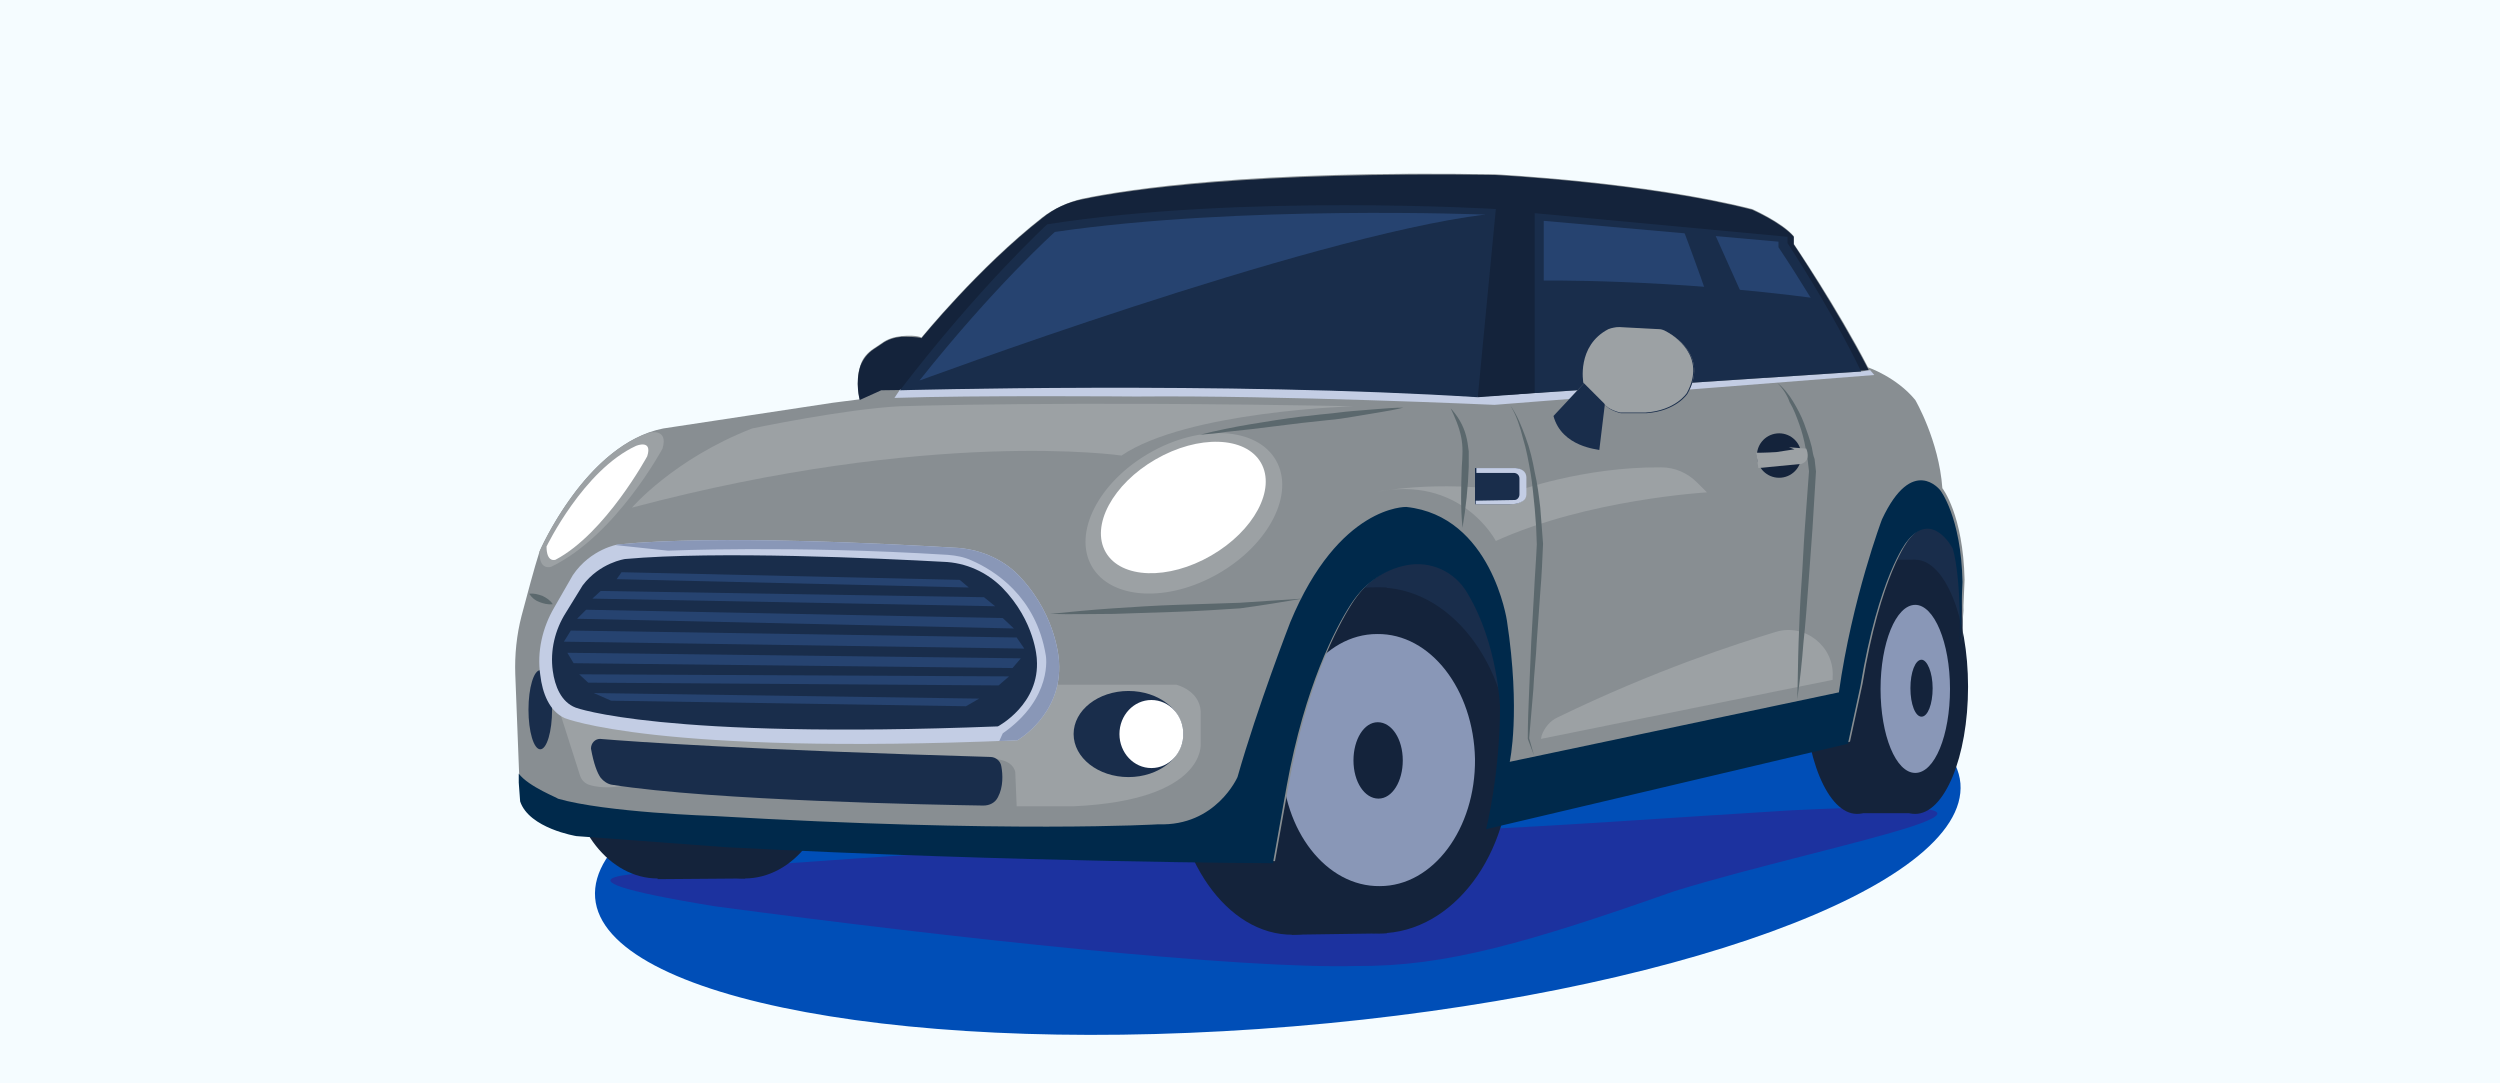 <?xml version="1.0" encoding="UTF-8"?> <svg xmlns="http://www.w3.org/2000/svg" width="360" height="156" viewBox="0 0 360 156" fill="none"><rect x="0" y="0" width="360" height="156" fill="#808080" stroke="none"/><g clip-path="url(#clip0_1_85)"><path d="M360 0H0V156H360V0Z" fill="#F5FCFF"></path><mask id="mask0_1_85" style="mask-type:luminance" maskUnits="userSpaceOnUse" x="0" y="0" width="360" height="156"><path d="M360 0H0V156H360V0Z" fill="white"></path></mask><g mask="url(#mask0_1_85)"><path d="M186.2 147.8C240.5 143.3 283.5 127.6 282.3 112.8C281 98.1 236 89.7 181.8 94.3C127.5 98.8 84.5 114.5 85.7 129.3C86.9 144 131.9 152.3 186.2 147.8Z" fill="#004EB7"></path></g><path d="M151.5 121.8C142.8 122.2 102 125.1 98.5 125.4C95 125.7 74.1 125.8 102.9 130.5C137.2 135.1 178.8 139.6 195.5 139.1C208.2 139.2 220.2 135.7 241.2 128.3C264 121.3 303.8 114.4 257.7 116.7C241 117.7 224.1 119 207 119.7C205.1 119.8 190.2 119 190.2 119" fill="#1C329F"></path><path d="M177.1 83.5L208.9 113.6L233.8 96.6L265.9 87.3L276.7 105L280.8 92.6L282.5 95L282.7 87.9L282.4 80.6L279.9 74.1L267.5 71.9H181.8L177.1 83.5Z" fill="#192D4B"></path><path d="M119.8 110.5C119.8 119.3 114.2 126.5 107.2 126.5C100.3 126.5 94.6 119.3 94.6 110.5C94.6 101.7 100.2 94.5 107.2 94.5C114.2 94.4 119.8 101.6 119.8 110.5Z" fill="#14233B"></path><path d="M107.3 110.5C107.3 119.3 101.7 126.5 94.7 126.5C87.8 126.5 82.1 119.3 82.1 110.5C82.1 101.7 87.7 94.5 94.7 94.5C101.6 94.4 107.3 101.6 107.3 110.5Z" fill="#14233B"></path><path d="M94.7 126.6L107.3 126.5V94.4H94.7V126.6Z" fill="#14233B"></path><path d="M186 134.6L199.7 134.4V84.6H186V134.6Z" fill="#14233B"></path><path d="M203.1 109.5C203.3 123.3 195.7 134.5 186.2 134.6C176.7 134.7 168.9 123.6 168.8 109.8C168.6 96 176.2 84.8 185.7 84.7C195.2 84.6 203 95.7 203.1 109.5Z" fill="#14233B"></path><path d="M217.5 109.3C217.7 123.1 209.2 134.3 198.7 134.4C188.2 134.5 179.5 123.4 179.4 109.7C179.2 95.9 187.7 84.7 198.2 84.6C208.7 84.4 217.4 95.5 217.5 109.3Z" fill="#14233B"></path><path d="M212.4 109.3C212.5 119.3 206.4 127.6 198.7 127.6C191 127.7 184.7 119.6 184.6 109.6C184.5 99.6 190.6 91.3 198.3 91.3C206 91.2 212.2 99.3 212.4 109.3Z" fill="#8997B7"></path><path d="M202 109.5C202 112.5 200.5 115 198.5 115C196.5 115 194.9 112.6 194.9 109.5C194.9 106.5 196.4 104 198.4 104C200.4 104 202 106.4 202 109.5Z" fill="#14233B"></path><path d="M283.4 98.9C283.4 109 280 117.2 275.8 117.2C271.6 117.2 268.2 109 268.2 98.9C268.2 88.8 271.6 80.6 275.8 80.6C280 80.6 283.4 88.8 283.4 98.9Z" fill="#14233B"></path><path d="M275 98.9C275 109 271.6 117.2 267.4 117.2C263.2 117.2 259.8 109 259.8 98.9C259.8 88.8 263.2 80.6 267.4 80.6C271.7 80.6 275 88.8 275 98.9Z" fill="#14233B"></path><path d="M275.8 80.6H267.5V117.1H275.8V80.6Z" fill="#14233B"></path><path d="M280.8 99.2C280.8 105.9 278.6 111.3 275.8 111.3C273 111.3 270.8 105.9 270.8 99.2C270.8 92.6 273 87.1 275.8 87.1C278.5 87.1 280.8 92.5 280.8 99.2Z" fill="#8997B7"></path><path d="M278.3 99.1C278.3 101.4 277.6 103.2 276.7 103.2C275.8 103.2 275.1 101.4 275.1 99.1C275.1 96.8 275.8 95 276.7 95C277.5 95 278.3 96.8 278.3 99.1Z" fill="#14233B"></path><path d="M74.8 112.6L74.2 97.1C74.1 94.3 74.4 91.4 75.1 88.7C75.9 85.7 76.9 81.9 77.7 79.4C77.7 79.4 84.4 63.9 95.5 61.7L119.9 58L123.8 57.5C123.8 57.5 123.1 55 123.9 52.6C124.2 51.6 124.9 50.8 125.8 50.2L127 49.4C127.8 48.8 128.8 48.5 129.8 48.4C130.8 48.3 132 48.3 132.7 48.6C132.7 48.6 140.9 38.5 150.1 31.3C151.8 30 153.8 29.1 155.9 28.6C162.6 27.2 180.3 24.5 215.3 25.1C215.3 25.1 237 26.2 252.3 30.1C252.3 30.1 256.6 32 258.3 34V35.1C258.3 35.1 264.5 44.2 269 52.9C269 52.9 273.1 54.3 275.8 57.6C275.8 57.6 279.2 63.4 279.7 70.3C279.7 70.3 282.7 74.1 282.9 83.5L282.5 92.6C282.5 92.6 282.9 83.3 281.5 78.7C281.5 78.7 278.5 72.9 274.8 77.8C274.8 77.8 270.8 82.8 268.2 98.5L266.4 106.8L214.3 119.1C214.3 119.1 216.3 111.2 216.3 101.5C216.3 101.5 215.9 92.4 211.6 85.1C209.8 82.1 206.3 80.4 202.8 81.1C201.3 81.4 199.7 82 198.1 83.2C196.7 84.2 195.6 85.5 194.7 86.9C192.6 90.2 188.2 98.5 185.6 112.8L183.6 124C183.6 124 147.2 123.9 104.9 121.7L83.3 120.1C83.3 120.1 76.5 119.1 75.2 115.1L74.8 112.6Z" fill="#888E92"></path><path d="M269.1 53.3C264.6 44.6 258.3 35.2 258.3 35.2V34.1C256.6 32.1 252.3 30.2 252.3 30.2C237 26.3 215.3 25.2 215.3 25.2C180.3 24.7 162.6 27.3 155.9 28.7C153.8 29.1 151.8 30 150.1 31.4C140.9 38.6 132.7 48.7 132.7 48.7C132 48.5 130.8 48.5 129.8 48.5C128.8 48.6 127.8 48.9 127 49.5L125.8 50.3C124.9 50.9 124.3 51.7 123.9 52.7C123.1 55.1 123.8 57.6 123.8 57.6L126.9 56.2L165.3 55.7L205.3 57.2L213.5 57.4L225.8 56.1L269.1 53.3Z" fill="#14233B"></path><path d="M77.7 79.4C77.7 79.4 83.6 65.7 93.5 62.3C93.5 62.3 96.3 61.6 95.4 64.6C95.4 64.6 88.7 77.1 79.4 81.6C79.4 81.6 77.6 82.3 77.7 79.4Z" fill="#9CA1A4"></path><path d="M78.7 78.7C78.7 78.7 84 67.7 91.6 64.2C91.6 64.2 94 63.2 93.2 65.7C93.2 65.7 87.2 76.8 80 80.6C80 80.6 78.7 81.1 78.7 78.7Z" fill="white"></path><path d="M74.7 111.4V112.7L74.9 115.4C76.2 119.3 83 120.4 83 120.4L104.6 122C146.9 124.2 183.3 124.3 183.3 124.3L185.3 113.1C187.9 98.8 192.3 90.5 194.4 87.2C195.3 85.8 196.4 84.5 197.8 83.5C199.4 82.3 201 81.7 202.5 81.4C206 80.7 209.5 82.3 211.3 85.4C215.7 92.7 216 101.8 216 101.8C216 111.5 214 119.4 214 119.4L266.1 107.1L267.9 98.8C270.5 83.1 274.5 78.1 274.5 78.1C278.2 73.2 281.2 79 281.2 79C282.5 83.6 282.2 92.9 282.2 92.9L282.6 83.8C282.4 74.4 279.4 70.6 279.4 70.6C279.4 70.6 275.4 65.4 271 74.8C271 74.8 266.7 86.2 264.8 99.7L217.4 109.7C217.4 109.7 219 102.6 217 89.4C217 89.4 214.8 74.3 202.5 73C202.5 73 192.8 72.7 185.8 89.6C185.8 89.6 181.1 101.7 178.2 111.9C178.2 111.9 175.1 119 166.8 118.7C166.8 118.7 145.4 120 102.7 117.5C102.7 117.5 87.2 117 80.3 115C80.6 115 76.1 113.3 74.7 111.4Z" fill="#00294B"></path><path d="M221 56.6L268 53.5L269.3 53.3L269.9 54L215.2 58.3C215.2 58.3 184.3 56.9 163.6 57.1C163.6 57.1 140.3 56.9 128.8 57.3L129.6 56.1C129.6 56.1 176.2 54.8 212.8 57.1L221 56.6Z" fill="#C3CDE4"></path><path d="M175.478 82.579C182.795 78.354 186.489 71.052 183.728 66.269C180.966 61.486 172.795 61.034 165.478 65.259C158.16 69.484 154.466 76.786 157.228 81.569C159.989 86.352 168.16 86.804 175.478 82.579Z" fill="#9CA1A4"></path><path d="M174.4 80.007C180.569 76.445 183.78 70.455 181.571 66.629C179.362 62.803 172.569 62.589 166.4 66.151C160.23 69.713 157.019 75.703 159.228 79.529C161.437 83.355 168.23 83.569 174.4 80.007Z" fill="white"></path><path d="M91 73.1C91 73.1 97 66.1 108.3 61.7C108.3 61.7 121.6 58.9 129.6 58.5C129.6 58.5 152.8 57.7 194.9 58.5C194.9 58.5 170.9 59.2 161.5 65.6C161.5 65.6 134.3 61.6 91 73.1Z" fill="#9CA1A4"></path><path d="M245.8 70.9C245.8 70.9 228.6 71.9 215.4 77.9C215.4 77.9 210.4 68.2 197.9 70.9C197.9 70.9 206.7 69 218.2 70.8C218.2 70.8 227.9 67.2 239.2 67.3C241.2 67.3 243 68.1 244.4 69.5L245.8 70.9Z" fill="#9CA1A4"></path><path d="M221.9 106.4L263.9 97.9C263.9 97.9 263.9 97.7 263.9 97.5C264.2 93.1 259.9 89.7 255.7 91C250.1 92.7 238.3 96.5 224.3 103.3C223.2 103.8 222.4 104.8 222 105.9L221.9 106.4Z" fill="#9CA1A4"></path><path d="M242.4 33.1C242.4 33.1 246.7 44.3 249.6 54.2L255.9 53.7L246.8 33.4L242.4 33.1Z" fill="#90E536"></path><path d="M151.2 88.4C154.2 88.1 157.3 87.8 160.3 87.6C163.3 87.4 166.4 87.2 169.4 87.1C172.4 87 175.5 86.9 178.5 86.8C180 86.7 181.5 86.6 183 86.5C184.5 86.4 186 86.3 187.6 86.2C184.6 86.7 181.6 87.2 178.6 87.6C175.6 87.8 172.5 88 169.5 88.1C166.5 88.2 163.4 88.3 160.4 88.4C157.3 88.4 154.2 88.5 151.2 88.4Z" fill="#5B686D"></path><path d="M76.2 85.5C76.9 85.4 77.5 85.6 78.1 85.8C78.7 86.1 79.2 86.4 79.6 87C78.9 87.1 78.2 86.9 77.7 86.7C77.1 86.5 76.6 86.1 76.2 85.5Z" fill="#5B686D"></path><path d="M77.8 107.9C78.739 107.9 79.5 105.348 79.5 102.2C79.5 99.052 78.739 96.5 77.8 96.5C76.861 96.5 76.1 99.052 76.1 102.2C76.1 105.348 76.861 107.9 77.8 107.9Z" fill="#192D4B"></path><path d="M208.9 58.8C209.9 59.9 210.7 61.2 211.1 62.7C211.3 63.4 211.4 64.2 211.5 65C211.5 65.8 211.5 66.5 211.5 67.2C211.4 70.1 211.1 73.1 210.6 76C210.3 73 210.4 70.1 210.5 67.2C210.6 65.7 210.7 64.3 210.4 62.9C210.1 61.4 209.5 60.1 208.9 58.8Z" fill="#5B686D"></path><path d="M217.5 58.4C218.5 59.8 219.1 61.4 219.7 63C220.3 64.6 220.7 66.3 221 68C221.4 69.7 221.6 71.4 221.8 73.1L222 75.7L222.2 78.3C222.1 80.6 222 83 221.8 85.3L221.3 92.3C221.2 94.6 220.9 97 220.8 99.3C220.6 101.6 220.4 104 220.2 106.3L220.9 108.8L220 106.4C220 104.1 220.1 101.7 220.2 99.4C220.3 97.1 220.4 94.7 220.5 92.4L220.9 85.4C221 83.1 221.2 80.7 221.3 78.4L221.2 75.8L221 73.2C220.8 71.5 220.7 69.8 220.4 68.1C220.1 66.4 219.8 64.7 219.3 63.1C218.9 61.5 218.4 59.9 217.5 58.4Z" fill="#5B686D"></path><path d="M255.9 55.1C256.8 55.8 257.6 56.8 258.2 57.8C258.8 58.8 259.4 59.9 259.8 61C260.2 62.1 260.6 63.2 260.9 64.4C261 65 261.1 65.6 261.3 66.1L261.5 67.9L261 76.1C260.8 78.8 260.6 81.6 260.4 84.3C260.2 87 260 89.8 259.7 92.5C259.5 95.2 259.2 98 258.8 100.7C258.9 97.9 258.9 95.2 259 92.4C259.1 89.7 259.2 86.9 259.4 84.2C259.6 81.5 259.7 78.7 259.9 76L260.5 67.8V67.9L260.3 66.2C260.2 65.6 260.1 65.1 260 64.5C259.8 63.4 259.5 62.2 259.1 61.1C258.7 60 258.3 58.9 257.7 57.9C257.4 57 256.8 56 255.9 55.1Z" fill="#5B686D"></path><path d="M151.9 98.6H169.4C169.4 98.6 172.7 99.4 172.9 102.4V107.1C172.9 107.1 173.7 115.2 154.7 116.1H146.4L146.2 111.2C146.2 111.2 146 109.2 142.6 109.3L86.6 107.3L89.4 113.2C89.4 113.2 86.9 113.7 84.8 113C84.2 112.8 83.7 112.3 83.5 111.6L80.5 102.2L87 104L122.4 107L141.8 106.4L148.6 102.2L151.9 98.6Z" fill="#9CA1A4"></path><path d="M86.4 106.4C91.1 106.8 108.3 108 142.6 109C143.4 109 144.1 109.6 144.2 110.4C144.4 111.5 144.5 113.3 143.7 114.8C143.3 115.6 142.5 116 141.6 116C135.1 115.9 102.6 115.3 88.1 113C87.5 112.9 86.9 112.5 86.5 112C86 111.3 85.5 110 85.1 107.8C85.1 107 85.7 106.4 86.4 106.4Z" fill="#192D4B"></path><path d="M162.5 111.9C166.863 111.9 170.4 109.124 170.4 105.7C170.4 102.276 166.863 99.5 162.5 99.5C158.137 99.5 154.6 102.276 154.6 105.7C154.6 109.124 158.137 111.9 162.5 111.9Z" fill="#192D4B"></path><path d="M165.8 110.6C168.341 110.6 170.4 108.406 170.4 105.7C170.4 102.994 168.341 100.8 165.8 100.8C163.26 100.8 161.2 102.994 161.2 105.7C161.2 108.406 163.26 110.6 165.8 110.6Z" fill="white"></path><path d="M212.5 67.4H217.9C217.9 67.4 219.7 67.3 219.7 68.8V71.2C219.7 71.6 219.5 72 219.1 72.2C218.8 72.4 218.3 72.6 217.5 72.6H212.4V67.4H212.5Z" fill="#192D4B"></path><path d="M212.5 72.1V72.6H217.6C218.4 72.6 218.9 72.4 219.2 72.2C219.6 72 219.8 71.6 219.8 71.2V68.8C219.8 67.3 218 67.4 218 67.4H212.6V68.1H218C218.4 68.1 218.8 68.4 218.8 68.9V71.2C218.8 71.6 218.5 72 218.1 72L212.5 72.1Z" fill="#C3CDE4"></path><path d="M215.5 30L218.5 30.2L221 30.7V56.6L212.8 57.2L215.5 30Z" fill="#14233B"></path><path d="M129.6 56.2C129.6 56.2 176.2 54.9 212.8 57.2L215.4 30.1C215.4 30.1 178.8 27.9 150.8 32.3C150.9 32.2 141 41.3 129.6 56.2Z" fill="#192D4B"></path><path d="M132.4 54.8C132.4 54.8 176.6 53.6 211.3 55.7L213.8 30.9C213.8 30.9 178.5 29.5 151.9 33.4C151.9 33.4 143.2 41.2 132.4 54.8Z" fill="#264370"></path><path d="M221 30.7V56.6L268 53.5C268 53.5 264.6 46.1 257.4 35V34.1L221 30.7Z" fill="#192D4B"></path><path d="M222.3 31.8V54.9L265.9 52.1C265.9 52.1 262.7 45.5 256.1 35.6V34.8L222.3 31.8Z" fill="#264370"></path><path d="M172.8 62.6C175.2 62 177.6 61.5 180 61.1C182.4 60.7 184.9 60.3 187.3 60C188.5 59.9 189.8 59.7 191 59.6C192.2 59.5 193.4 59.3 194.7 59.2L198.4 58.9C199.6 58.8 200.9 58.7 202.1 58.7C200.9 59 199.7 59.2 198.5 59.4L194.9 60C193.7 60.2 192.5 60.4 191.2 60.5L187.5 60.9L180.2 61.8L176.5 62.2C175.3 62.4 174.1 62.5 172.8 62.6Z" fill="#5B686D"></path><path d="M79.8 87.5C78.1 90.4 77.3 93.9 77.8 97.2C78.1 99.8 79.1 102.4 81.3 103.4C81.3 103.4 94.4 108.8 146.5 106.6C146.5 106.6 153 102.9 152.5 95.3C152.5 95.3 152.3 89 147.1 83.3C144.8 80.7 141.5 79.2 138 78.9C128.1 78.3 103.1 77 89 78.4C89 78.4 85.1 79 82.5 82.8L79.8 87.5Z" fill="#C3CDE4"></path><path d="M143.9 106.7C144.8 106.7 145.6 106.6 146.5 106.6C146.5 106.6 153 102.9 152.5 95.3C152.5 95.3 152.3 89 147.1 83.3C144.8 80.7 141.5 79.2 138 78.9C128.1 78.3 103.1 77 89 78.4C89 78.4 88.9 78.4 88.7 78.5L96.2 79.3C96.2 79.3 113.9 78.5 136.5 79.9C137.7 80 138.8 80.2 139.9 80.7C143.1 82.1 149.2 85.8 150.6 94.4C150.6 94.4 151.7 100.5 144.4 105.6L143.9 106.7Z" fill="#8997B7"></path><path d="M81.5 88.2C79.9 90.7 79.2 93.7 79.6 96.6C79.9 98.8 80.8 101.1 82.9 101.9C82.9 101.9 95.1 106.5 143.7 104.6C143.7 104.6 149.8 101.4 149.3 94.9C149.3 94.9 149.1 89.5 144.3 84.6C142.1 82.4 139.1 81 135.8 80.9C126.6 80.4 103.3 79.3 90 80.5C90 80.5 86.4 81 83.9 84.3L81.5 88.2Z" fill="#192D4B"></path><path d="M89.5 82.4L88.8 83.4L139.5 84.6L138.2 83.5L89.5 82.4Z" fill="#264370"></path><path d="M86.5 85.1L141.7 86L143.3 87.3L85.3 86.2L86.5 85.1Z" fill="#264370"></path><path d="M84.4 87.8L144.4 89L146 90.5L83.1 89.1L84.4 87.8Z" fill="#264370"></path><path d="M82.2 90.8L146.4 91.8L147.5 93.4L81.2 92.4L82.2 90.8Z" fill="#264370"></path><path d="M88 100.9L139.1 101.7L141 100.6L85.5 99.8L88 100.9Z" fill="#264370"></path><path d="M84.7 98.3L143.8 98.7L145.3 97.4L83.4 97.1L84.7 98.3Z" fill="#264370"></path><path d="M82.6 95.5L145.8 96.2L147 94.8L81.7 94L82.6 95.5Z" fill="#264370"></path><path d="M256.512 68.783C258.271 68.607 259.554 67.039 259.378 65.281C259.202 63.522 257.634 62.239 255.876 62.415C254.117 62.591 252.834 64.159 253.01 65.917C253.186 67.676 254.754 68.959 256.512 68.783Z" fill="#14233B"></path><path d="M252.9 65.2C252.9 65.2 254.3 65.2 255.8 65.1L258.4 64.7L257.6 64.4L260.1 64.6C260.1 64.6 260.9 66.3 259.4 66.8L253.2 67.4L252.9 65.2Z" fill="#9CA1A4"></path><path d="M242.4 33.1C242.4 33.1 246.7 44.3 249.6 54.2L255.9 53.7L246.8 33.4L242.4 33.1Z" fill="#192D4B"></path><path d="M131.6 55.1C131.6 55.1 188.1 34.1 213.8 30.9L214.4 33.4L212.4 56.7L170.5 55.3L131.6 55.1Z" fill="#192D4B"></path><path d="M221.6 40.4C221.6 40.4 240.1 40.1 261.8 43L267.5 52.8L221.6 55.8V40.4Z" fill="#192D4B"></path><path d="M223.7 59.9L228.1 55.2C228.1 55.2 227.1 49.9 231.7 47.5C232.2 47.3 232.7 47.1 233.3 47.2L239 47.5C239.3 47.5 239.5 47.6 239.8 47.7C241.2 48.4 246 51.3 243 56.7C243 56.7 241.4 59.2 237.1 59.5H233.4C233.4 59.5 231.6 59.1 231.1 58.2L230.3 64.8C230.2 64.7 224.9 64.4 223.7 59.9Z" fill="#888E92"></path><path d="M223.7 59.9L228.1 55.2C228.1 55.2 227.1 49.9 231.7 47.5C232.2 47.3 232.7 47.1 233.3 47.2L239 47.5C239.3 47.5 239.5 47.6 239.8 47.7C241.2 48.4 246 51.3 243 56.7C243 56.7 241.4 59.2 237.1 59.5H233.4C233.4 59.5 231.6 59.1 231.1 58.2L230.3 64.8C230.2 64.7 224.9 64.4 223.7 59.9Z" fill="#192D4B"></path><path d="M231 58.1C231.5 59 233.3 59.4 233.3 59.4H237C241.3 59.1 242.9 56.6 242.9 56.6C245.8 51.3 241.1 48.3 239.7 47.6C239.5 47.5 239.2 47.4 238.9 47.4L233.2 47.1C232.7 47.1 232.1 47.2 231.6 47.4C227 49.8 228 55.1 228 55.1L231 58.1Z" fill="#9CA1A4"></path></g><defs><clipPath id="clip0_1_85"><rect width="360" height="156" fill="white"></rect></clipPath></defs></svg> 